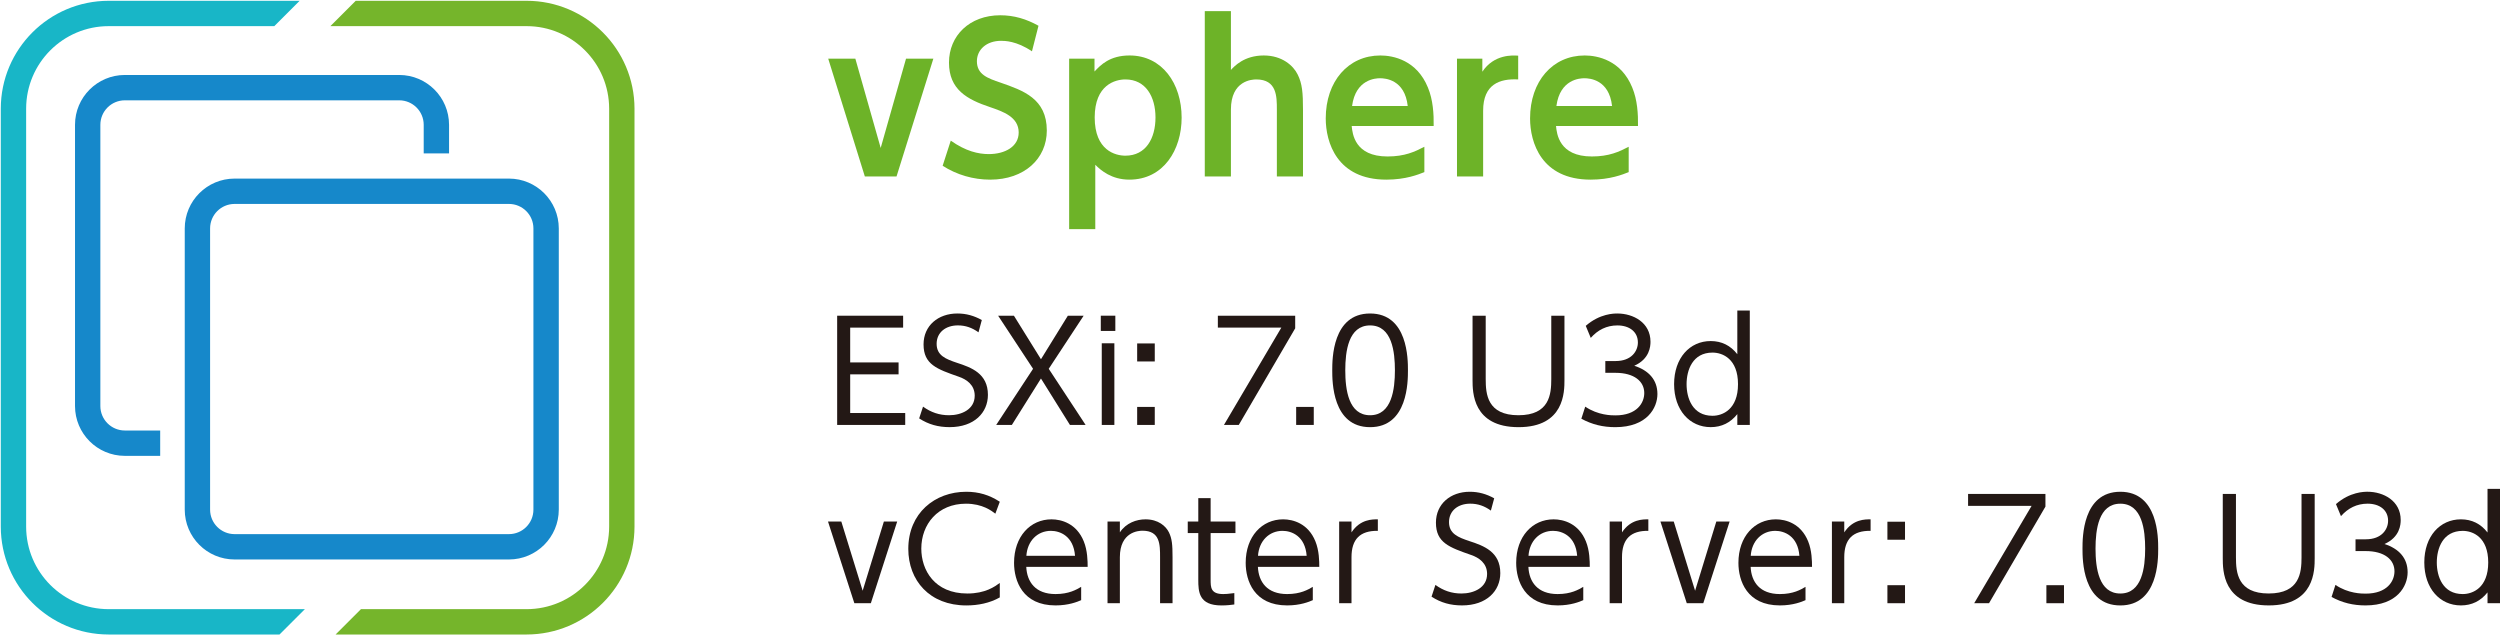 <?xml version="1.0" encoding="UTF-8"?><svg id="_レイヤー_2" xmlns="http://www.w3.org/2000/svg" xmlns:xlink="http://www.w3.org/1999/xlink" viewBox="0 0 113.616 28.872"><defs><style>.cls-1{fill:#6db328;}.cls-2{fill:#18b6c7;}.cls-3{fill:#1688ca;}.cls-4{clip-path:url(#clippath);}.cls-5{fill:none;}.cls-6{fill:#75b52b;}.cls-7{fill:#231815;}</style><clipPath id="clippath"><rect class="cls-5" width="28.872" height="28.872"/></clipPath></defs><g id="_レイヤー_1-2"><polygon class="cls-1" points="40.024 6.724 38.872 2.665 37.639 2.665 39.304 8.02 40.744 8.02 42.418 2.665 41.176 2.665 40.024 6.724"/><path class="cls-1" d="M47.196,1.171c-.549-.306-1.107-.477-1.737-.477-1.395,0-2.331,.927-2.331,2.151s.819,1.674,1.872,2.025c.576,.198,1.296,.441,1.296,1.152,0,.639-.621,.981-1.359,.981-.468,0-1.044-.126-1.728-.612l-.369,1.143c.648,.414,1.395,.63,2.16,.63,1.557,0,2.574-.954,2.574-2.232,0-1.449-1.071-1.818-2.106-2.178-.585-.198-1.071-.369-1.071-.972,0-.522,.432-.927,1.098-.927,.153,0,.702,0,1.404,.477l.297-1.161Z"/><path class="cls-1" d="M49.75,5.338c0-1.485,.936-1.728,1.395-1.728,.936,0,1.368,.801,1.368,1.728,0,.945-.432,1.737-1.368,1.737-.45,0-1.395-.234-1.395-1.737Zm-.009-2.673h-1.152v7.749h1.188v-2.925c.252,.252,.738,.675,1.548,.675,1.557,0,2.376-1.359,2.376-2.817,0-1.557-.891-2.826-2.367-2.826-.9,0-1.314,.432-1.593,.729v-.585Z"/><path class="cls-1" d="M55.941,8.02v-3.042c0-1.323,.963-1.368,1.152-1.368,.936,0,.936,.774,.936,1.368v3.042h1.188v-3.015c0-.801-.036-1.206-.243-1.62-.198-.405-.711-.864-1.539-.864-.9,0-1.341,.495-1.494,.657V.505h-1.188v7.515h1.188Z"/><path class="cls-1" d="M61.447,4.816c.162-1.215,1.071-1.26,1.269-1.26,.234,0,1.125,.054,1.26,1.26h-2.529Zm3.708,.909c.009-.531-.027-1.188-.261-1.746-.504-1.242-1.575-1.458-2.16-1.458-1.458,0-2.484,1.17-2.484,2.862,0,1.08,.504,2.781,2.754,2.781,.882,0,1.458-.234,1.728-.342v-1.152c-.432,.225-.891,.441-1.674,.441-1.494,0-1.593-1.035-1.629-1.386h3.726Z"/><path class="cls-1" d="M67.403,8.02v-2.988c0-1.206,.756-1.467,1.593-1.422v-1.08c-.243-.018-1.098-.072-1.629,.729v-.594h-1.152v5.355h1.188Z"/><path class="cls-1" d="M70.733,4.816c.162-1.215,1.071-1.26,1.269-1.26,.234,0,1.125,.054,1.26,1.26h-2.529Zm3.708,.909c.009-.531-.027-1.188-.261-1.746-.504-1.242-1.575-1.458-2.16-1.458-1.458,0-2.484,1.17-2.484,2.862,0,1.08,.504,2.781,2.754,2.781,.882,0,1.458-.234,1.728-.342v-1.152c-.432,.225-.891,.441-1.674,.441-1.494,0-1.593-1.035-1.629-1.386h3.726Z"/><polygon class="cls-7" points="38.638 16.471 38.638 14.889 41.044 14.889 41.044 14.348 38.046 14.348 38.046 19.312 41.139 19.312 41.139 18.77 38.638 18.77 38.638 17.013 40.837 17.013 40.837 16.471 38.638 16.471"/><path class="cls-7" d="M44.618,14.543c-.353-.195-.706-.296-1.109-.296-.876,0-1.537,.554-1.537,1.405,0,.914,.611,1.121,1.6,1.468,.353,.12,.725,.372,.725,.863,0,.617-.592,.888-1.165,.888-.447,0-.825-.132-1.184-.391l-.176,.535c.428,.277,.869,.397,1.386,.397,1.121,0,1.739-.661,1.739-1.468,0-.97-.75-1.241-1.405-1.455-.51-.17-.926-.334-.926-.863,0-.517,.41-.838,.964-.838,.353,0,.649,.107,.939,.315l.151-.561Z"/><polygon class="cls-7" points="47.308 16.326 46.079 14.348 45.361 14.348 46.949 16.761 45.273 19.312 45.985 19.312 47.308 17.202 48.625 19.312 49.337 19.312 47.661 16.761 49.248 14.348 48.53 14.348 47.308 16.326"/><path class="cls-7" d="M50.644,15.601h-.573v3.711h.573v-3.711Zm.044-1.254h-.661v.693h.661v-.693Z"/><path class="cls-7" d="M51.68,18.493v.819h.8v-.819h-.8Zm0-2.885v.819h.8v-.819h-.8Z"/><polygon class="cls-7" points="55.347 14.348 55.347 14.889 58.232 14.889 55.624 19.312 56.298 19.312 58.862 14.921 58.862 14.348 55.347 14.348"/><rect class="cls-7" x="58.906" y="18.493" width=".8" height=".819"/><path class="cls-7" d="M62.266,18.871c-.977,0-1.128-1.153-1.128-2.041,0-.857,.139-2.041,1.128-2.041,1.002,0,1.128,1.216,1.128,2.041,0,.85-.139,2.041-1.128,2.041Zm0,.542c1.72,0,1.72-2.085,1.72-2.583,0-.498,0-2.583-1.72-2.583-1.72,0-1.72,2.085-1.72,2.583,0,.504,0,2.583,1.72,2.583Z"/><path class="cls-7" d="M70.5,14.348v2.879c0,.687-.076,1.644-1.493,1.644-1.418,0-1.487-.964-1.487-1.644v-2.879h-.598v2.917c0,.548,0,2.148,2.092,2.148,2.085,0,2.085-1.607,2.085-2.148v-2.917h-.598Z"/><path class="cls-7" d="M71.865,19.029c.491,.265,.983,.384,1.544,.384,1.449,0,1.915-.882,1.915-1.506,0-.643-.391-1.071-1.052-1.285,.699-.309,.737-.882,.737-1.09,0-.876-.787-1.285-1.506-1.285-.145,0-.794,0-1.436,.561l.227,.548c.321-.365,.724-.567,1.21-.567,.548,0,.932,.29,.932,.775,0,.384-.284,.844-1.014,.844h-.466v.535h.46c.857,0,1.31,.391,1.31,.92,0,.447-.334,1.014-1.31,1.014-.176,0-.788,0-1.373-.397l-.176,.548Z"/><path class="cls-7" d="M78.986,17.46c0,1.147-.699,1.436-1.159,1.436-.907,0-1.178-.8-1.178-1.436s.271-1.436,1.178-1.436c.46,0,1.159,.284,1.159,1.436Zm-.031,1.852h.567v-5.198h-.567v1.984c-.309-.397-.712-.598-1.21-.598-.951,0-1.663,.769-1.663,1.959,0,1.184,.712,1.953,1.663,1.953,.498,0,.901-.202,1.21-.592v.491Z"/><polygon class="cls-7" points="39.205 26.847 38.235 23.703 37.63 23.703 38.827 27.414 39.577 27.414 40.774 23.703 40.169 23.703 39.205 26.847"/><path class="cls-7" d="M45.436,26.494c-.227,.164-.655,.479-1.474,.479-1.493,0-2.092-1.065-2.092-2.041,0-1.103,.75-2.041,2.029-2.041,.756,0,1.172,.328,1.336,.454l.202-.542c-.473-.309-.958-.454-1.525-.454-1.424,0-2.633,.97-2.633,2.596,0,1.43,.964,2.57,2.64,2.57,.529,0,1.065-.107,1.518-.365v-.655Z"/><path class="cls-7" d="M46.645,25.259c.044-.674,.504-1.134,1.115-1.134,.41,0,1.027,.233,1.096,1.134h-2.211Zm2.785,.504c0-.252-.006-.743-.176-1.159-.328-.813-1.014-1.002-1.468-1.002-.958,0-1.701,.775-1.701,1.978,0,.813,.384,1.934,1.884,1.934,.599,0,.995-.164,1.166-.239v-.605c-.214,.126-.554,.328-1.166,.328-.913,0-1.298-.554-1.329-1.235h2.791Z"/><path class="cls-7" d="M50.894,27.414v-2.092c0-1.153,.85-1.203,1.027-1.203,.8,0,.8,.624,.8,1.203v2.092h.567v-2.092c0-.567-.025-.844-.164-1.128-.139-.284-.485-.592-1.065-.592-.41,0-.882,.164-1.165,.592v-.491h-.561v3.711h.561Z"/><path class="cls-7" d="M54.458,23.703h-.479v.523h.479v2.117c0,.554,.025,1.172,1.052,1.172,.258,0,.454-.025,.586-.044v-.517c-.277,.038-.422,.044-.504,.044-.573,0-.573-.309-.573-.655v-2.117h1.128v-.523h-1.128v-1.065h-.561v1.065Z"/><path class="cls-7" d="M57.172,25.259c.044-.674,.504-1.134,1.115-1.134,.41,0,1.027,.233,1.096,1.134h-2.211Zm2.785,.504c0-.252-.006-.743-.176-1.159-.328-.813-1.014-1.002-1.468-1.002-.958,0-1.701,.775-1.701,1.978,0,.813,.384,1.934,1.884,1.934,.599,0,.995-.164,1.166-.239v-.605c-.214,.126-.554,.328-1.166,.328-.913,0-1.298-.554-1.329-1.235h2.791Z"/><path class="cls-7" d="M61.421,27.414v-2.092c0-.819,.391-1.21,1.197-1.197v-.523c-.239,0-.8-.013-1.197,.592v-.491h-.561v3.711h.561Z"/><path class="cls-7" d="M67.904,22.645c-.353-.195-.706-.296-1.109-.296-.876,0-1.537,.554-1.537,1.405,0,.914,.611,1.121,1.6,1.468,.353,.12,.725,.372,.725,.863,0,.617-.592,.888-1.165,.888-.447,0-.825-.132-1.184-.391l-.176,.535c.428,.277,.869,.397,1.386,.397,1.121,0,1.739-.661,1.739-1.468,0-.97-.75-1.241-1.405-1.455-.51-.17-.926-.334-.926-.863,0-.517,.41-.838,.964-.838,.353,0,.649,.107,.939,.315l.151-.561Z"/><path class="cls-7" d="M69.465,25.259c.044-.674,.504-1.134,1.115-1.134,.41,0,1.027,.233,1.096,1.134h-2.211Zm2.785,.504c0-.252-.006-.743-.176-1.159-.328-.813-1.014-1.002-1.468-1.002-.958,0-1.701,.775-1.701,1.978,0,.813,.384,1.934,1.884,1.934,.598,0,.995-.164,1.165-.239v-.605c-.214,.126-.554,.328-1.165,.328-.913,0-1.298-.554-1.329-1.235h2.791Z"/><path class="cls-7" d="M73.714,27.414v-2.092c0-.819,.391-1.21,1.197-1.197v-.523c-.239,0-.8-.013-1.197,.592v-.491h-.561v3.711h.561Z"/><polygon class="cls-7" points="77.036 26.847 76.066 23.703 75.461 23.703 76.658 27.414 77.408 27.414 78.605 23.703 78 23.703 77.036 26.847"/><path class="cls-7" d="M79.565,25.259c.044-.674,.504-1.134,1.115-1.134,.41,0,1.027,.233,1.096,1.134h-2.211Zm2.785,.504c0-.252-.006-.743-.176-1.159-.328-.813-1.014-1.002-1.468-1.002-.958,0-1.701,.775-1.701,1.978,0,.813,.384,1.934,1.884,1.934,.598,0,.995-.164,1.165-.239v-.605c-.214,.126-.554,.328-1.165,.328-.913,0-1.298-.554-1.329-1.235h2.791Z"/><path class="cls-7" d="M83.815,27.414v-2.092c0-.819,.391-1.21,1.197-1.197v-.523c-.239,0-.8-.013-1.197,.592v-.491h-.561v3.711h.561Z"/><path class="cls-7" d="M85.776,26.595v.819h.8v-.819h-.8Zm0-2.885v.819h.8v-.819h-.8Z"/><polygon class="cls-7" points="89.442 22.449 89.442 22.991 92.328 22.991 89.72 27.414 90.394 27.414 92.958 23.023 92.958 22.449 89.442 22.449"/><rect class="cls-7" x="93.001" y="26.595" width=".8" height=".819"/><path class="cls-7" d="M96.362,26.973c-.977,0-1.128-1.153-1.128-2.041,0-.857,.139-2.041,1.128-2.041,1.002,0,1.128,1.216,1.128,2.041,0,.85-.139,2.041-1.128,2.041Zm0,.542c1.72,0,1.72-2.085,1.72-2.583s0-2.583-1.72-2.583c-1.72,0-1.72,2.085-1.72,2.583,0,.504,0,2.583,1.72,2.583Z"/><path class="cls-7" d="M104.596,22.449v2.879c0,.687-.076,1.644-1.493,1.644-1.418,0-1.487-.964-1.487-1.644v-2.879h-.599v2.917c0,.548,0,2.148,2.092,2.148,2.085,0,2.085-1.607,2.085-2.148v-2.917h-.599Z"/><path class="cls-7" d="M105.96,27.13c.491,.265,.983,.384,1.543,.384,1.449,0,1.915-.882,1.915-1.506,0-.643-.391-1.071-1.052-1.285,.699-.309,.737-.882,.737-1.09,0-.876-.788-1.285-1.506-1.285-.145,0-.794,0-1.436,.561l.227,.548c.321-.365,.724-.567,1.21-.567,.548,0,.932,.29,.932,.775,0,.384-.284,.844-1.014,.844h-.466v.535h.46c.857,0,1.31,.391,1.31,.92,0,.447-.334,1.014-1.31,1.014-.176,0-.788,0-1.373-.397l-.176,.548Z"/><path class="cls-7" d="M113.081,25.562c0,1.147-.699,1.436-1.159,1.436-.907,0-1.178-.8-1.178-1.436s.271-1.436,1.178-1.436c.46,0,1.159,.284,1.159,1.436Zm-.032,1.852h.567v-5.198h-.567v1.984c-.309-.397-.712-.598-1.21-.598-.951,0-1.663,.769-1.663,1.959,0,1.184,.712,1.953,1.663,1.953,.498,0,.901-.202,1.21-.592v.491Z"/><g class="cls-4"><path class="cls-6" d="M23.934,.036h-7.767l-1.152,1.152h8.919c2.07,.002,3.747,1.68,3.75,3.75V23.934c-.003,2.07-1.68,3.748-3.75,3.75h-7.53l-1.152,1.152h8.682c2.706-.003,4.899-2.196,4.902-4.902V4.938c-.003-2.706-2.196-4.899-4.902-4.902"/><path class="cls-2" d="M13.855,27.684H4.937c-2.07-.002-3.747-1.68-3.749-3.75V4.938c.002-2.07,1.679-3.748,3.749-3.75h7.529L13.618,.036H4.937C2.231,.039,.039,2.232,.036,4.938V23.934c.003,2.706,2.195,4.899,4.901,4.902h7.766l1.152-1.152Z"/><path class="cls-3" d="M7.28,19.565h-1.607c-.614-.001-1.112-.498-1.112-1.112V5.671c.001-.614,.498-1.111,1.112-1.112h12.471c.614,.001,1.111,.498,1.112,1.112v1.3h1.152v-1.3c-.002-1.25-1.014-2.262-2.264-2.264H5.673c-1.25,.002-2.263,1.014-2.264,2.264v12.782c.001,1.25,1.014,2.263,2.264,2.264h1.607v-1.152Zm3.38-10.297c-.614,.001-1.111,.498-1.112,1.112v12.782c.001,.614,.498,1.111,1.112,1.112h12.471c.614-.001,1.111-.498,1.111-1.112V10.38c0-.614-.497-1.111-1.111-1.112H10.66Zm12.471,16.158H10.66c-1.25-.001-2.263-1.014-2.264-2.264V10.38c.001-1.25,1.014-2.262,2.264-2.264h12.471c1.25,.002,2.262,1.014,2.264,2.264v12.782c-.002,1.25-1.014,2.263-2.264,2.264"/></g></g></svg>
